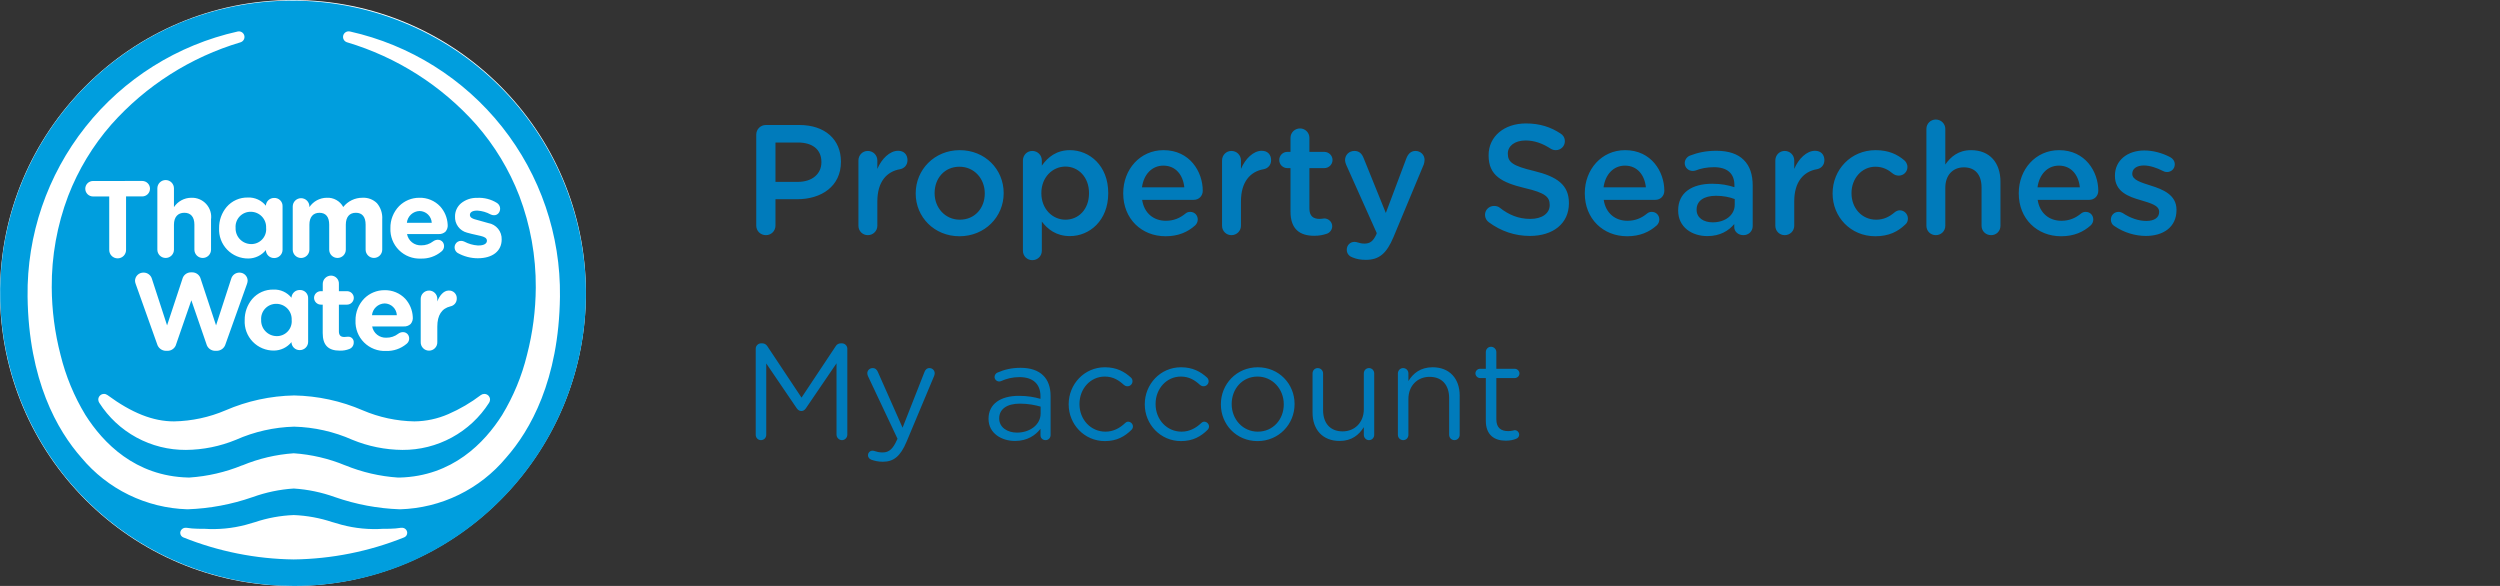 <svg width="256" height="60" viewBox="0 0 256 60" fill="none" xmlns="http://www.w3.org/2000/svg">
<rect x="0" y="0" width="256" height="60" fill="#333333" stroke="none"/>
<ellipse cx="30" cy="30" rx="30" ry="30" fill="white"/>
<path d="M30.083 60C23.143 59.996 16.418 57.599 11.047 53.216C5.676 48.834 1.989 42.734 0.611 35.951C-0.767 29.168 0.249 22.118 3.486 15.996C6.723 9.874 11.983 5.056 18.374 2.359C25.715 -0.68 33.963 -0.699 41.317 2.306C48.672 5.311 54.535 11.096 57.628 18.397C60.721 25.698 60.791 33.923 57.824 41.276C54.856 48.629 49.092 54.513 41.79 57.642C38.087 59.206 34.105 60.007 30.083 60ZM19.012 54.044C18.87 54.041 18.732 54.093 18.628 54.191C18.524 54.288 18.462 54.421 18.456 54.563C18.456 54.663 18.485 54.76 18.54 54.842C18.595 54.925 18.674 54.989 18.766 55.027C22.364 56.472 26.199 57.238 30.077 57.287C33.954 57.237 37.789 56.471 41.386 55.027C41.479 54.99 41.558 54.926 41.614 54.843C41.67 54.76 41.7 54.663 41.7 54.563C41.698 54.493 41.683 54.423 41.654 54.359C41.626 54.295 41.585 54.237 41.534 54.188C41.482 54.14 41.422 54.102 41.356 54.078C41.29 54.053 41.22 54.041 41.149 54.044H41.065C40.69 54.105 40.311 54.138 39.931 54.143L39.619 54.148H39.252C37.815 54.246 36.371 54.107 34.98 53.737L34.048 53.466H34.036C32.758 53.038 31.427 52.795 30.081 52.742C28.731 52.794 27.396 53.037 26.116 53.466L25.184 53.737C23.791 54.107 22.347 54.246 20.909 54.148H20.538L20.228 54.143C19.846 54.138 19.465 54.105 19.088 54.044H19.012ZM30.081 50.025C31.517 50.116 32.932 50.411 34.285 50.9L34.31 50.907L34.327 50.913C36.455 51.653 38.683 52.071 40.935 52.152H40.984C43.063 52.088 45.105 51.584 46.974 50.673C48.843 49.763 50.496 48.467 51.825 46.871C54.281 44.086 57.231 38.962 57.34 30.371C57.422 24.07 55.328 17.934 51.411 12.99C47.493 8.047 41.99 4.597 35.824 3.221H35.805C35.772 3.215 35.737 3.211 35.703 3.21C35.566 3.21 35.434 3.258 35.33 3.346C35.226 3.434 35.157 3.556 35.135 3.691C35.113 3.825 35.14 3.963 35.211 4.079C35.282 4.196 35.392 4.283 35.522 4.326C40.636 5.85 45.221 8.769 48.761 12.753C50.651 14.914 52.147 17.389 53.18 20.065C54.313 23.059 54.884 26.235 54.864 29.436C54.852 31.768 54.549 34.09 53.963 36.347C53.433 38.515 52.575 40.59 51.416 42.5C49.616 45.345 46.333 48.765 40.913 48.902H40.753C38.901 48.778 37.082 48.357 35.365 47.655H35.354C33.675 46.958 31.894 46.54 30.081 46.416C28.273 46.54 26.497 46.958 24.823 47.651H24.811H24.799C23.083 48.352 21.265 48.774 19.415 48.898H19.254C13.839 48.761 10.552 45.341 8.749 42.496C7.59 40.586 6.731 38.511 6.2 36.343C5.613 34.085 5.31 31.763 5.298 29.431C5.277 26.233 5.847 23.058 6.98 20.065C8.013 17.389 9.509 14.914 11.399 12.753C14.939 8.768 19.526 5.849 24.642 4.328C24.771 4.285 24.881 4.197 24.952 4.081C25.023 3.965 25.05 3.827 25.028 3.693C25.006 3.558 24.937 3.436 24.833 3.348C24.729 3.26 24.597 3.212 24.46 3.212C24.42 3.213 24.381 3.218 24.341 3.226C18.176 4.602 12.672 8.05 8.754 12.992C4.836 17.935 2.742 24.071 2.823 30.371C2.932 38.964 5.883 44.088 8.34 46.871C9.668 48.466 11.32 49.762 13.188 50.672C15.056 51.582 17.097 52.087 19.175 52.151H19.226C21.479 52.071 23.707 51.654 25.835 50.914L25.859 50.907L25.883 50.9C27.233 50.411 28.647 50.117 30.081 50.025ZM30.122 43.69C32.177 43.744 34.201 44.201 36.079 45.034C37.705 45.703 39.444 46.055 41.202 46.071C42.97 46.082 44.712 45.645 46.265 44.801C47.818 43.958 49.131 42.735 50.08 41.247C50.144 41.148 50.178 41.035 50.181 40.918C50.181 40.764 50.119 40.616 50.01 40.507C49.9 40.398 49.752 40.337 49.597 40.337C49.47 40.336 49.345 40.376 49.243 40.451C48.213 41.235 47.092 41.891 45.905 42.407C44.808 42.885 43.626 43.138 42.429 43.15C40.613 43.117 38.82 42.733 37.15 42.019C34.929 41.058 32.541 40.54 30.121 40.494C27.701 40.54 25.313 41.058 23.093 42.019C21.424 42.733 19.632 43.117 17.816 43.15C15.668 43.15 13.502 42.292 10.999 40.451C10.897 40.377 10.774 40.336 10.647 40.337C10.492 40.337 10.344 40.398 10.235 40.507C10.126 40.616 10.064 40.764 10.064 40.918C10.066 41.035 10.101 41.149 10.166 41.247C11.115 42.735 12.427 43.958 13.979 44.801C15.531 45.645 17.273 46.082 19.04 46.071C20.799 46.056 22.539 45.704 24.165 45.034C26.044 44.201 28.068 43.745 30.123 43.69H30.122ZM39.361 29.715C38.977 29.714 38.597 29.789 38.243 29.936C37.889 30.082 37.568 30.297 37.297 30.569C37.008 30.866 36.78 31.218 36.627 31.604C36.474 31.99 36.398 32.402 36.405 32.817C36.386 33.232 36.453 33.646 36.603 34.034C36.753 34.422 36.983 34.773 37.278 35.067C37.572 35.361 37.925 35.59 38.313 35.74C38.702 35.891 39.118 35.958 39.534 35.938C40.294 35.963 41.036 35.708 41.619 35.222C41.764 35.113 41.861 34.953 41.891 34.775C41.92 34.596 41.88 34.414 41.778 34.264C41.719 34.184 41.641 34.118 41.551 34.074C41.461 34.029 41.361 34.007 41.261 34.009C41.087 34.013 40.918 34.07 40.779 34.175C40.431 34.446 40 34.589 39.559 34.581C39.218 34.596 38.884 34.487 38.617 34.275C38.35 34.063 38.17 33.762 38.109 33.427H41.328C41.46 33.437 41.592 33.419 41.717 33.376C41.842 33.332 41.956 33.264 42.053 33.174C42.139 33.07 42.202 32.95 42.239 32.821C42.276 32.692 42.285 32.557 42.267 32.424C42.227 31.746 41.958 31.103 41.503 30.598C41.229 30.308 40.896 30.08 40.527 29.928C40.157 29.775 39.76 29.703 39.361 29.715ZM19.594 30.748L21.135 35.222C21.185 35.42 21.299 35.596 21.459 35.723C21.62 35.85 21.817 35.921 22.022 35.925H22.203C22.409 35.92 22.607 35.849 22.768 35.723C22.93 35.596 23.046 35.42 23.099 35.222L25.291 29.075C25.331 28.968 25.354 28.855 25.36 28.741C25.359 28.63 25.337 28.521 25.294 28.42C25.25 28.318 25.187 28.226 25.108 28.149C25.029 28.072 24.935 28.012 24.832 27.971C24.729 27.931 24.619 27.912 24.508 27.914C24.323 27.915 24.142 27.975 23.993 28.085C23.843 28.196 23.734 28.351 23.68 28.528L22.124 33.319L20.555 28.572C20.507 28.377 20.396 28.204 20.238 28.08C20.08 27.956 19.885 27.889 19.684 27.888H19.549C19.348 27.888 19.152 27.956 18.994 28.08C18.835 28.203 18.723 28.377 18.675 28.572L17.108 33.319L15.549 28.528C15.493 28.35 15.382 28.194 15.23 28.083C15.079 27.973 14.896 27.913 14.709 27.914C14.595 27.91 14.482 27.929 14.376 27.969C14.27 28.009 14.173 28.07 14.091 28.147C14.008 28.225 13.943 28.319 13.897 28.422C13.851 28.526 13.827 28.637 13.825 28.751C13.831 28.862 13.854 28.971 13.894 29.075L16.085 35.222C16.139 35.421 16.255 35.596 16.417 35.723C16.579 35.849 16.778 35.92 16.983 35.925H17.165C17.369 35.923 17.567 35.853 17.727 35.725C17.887 35.598 18 35.421 18.047 35.222L19.595 30.748H19.594ZM32.884 29.816C32.79 29.812 32.697 29.826 32.61 29.859C32.522 29.891 32.442 29.941 32.375 30.005C32.307 30.069 32.253 30.146 32.216 30.231C32.178 30.317 32.159 30.409 32.158 30.502C32.16 30.595 32.179 30.687 32.217 30.772C32.254 30.858 32.308 30.935 32.376 31C32.443 31.064 32.523 31.115 32.61 31.148C32.697 31.182 32.79 31.198 32.884 31.195H33.046V34.107C33.046 35.335 33.602 35.906 34.795 35.906C35.127 35.917 35.458 35.86 35.767 35.739C35.903 35.689 36.02 35.599 36.101 35.479C36.183 35.36 36.224 35.218 36.221 35.074C36.228 34.996 36.218 34.917 36.191 34.842C36.165 34.768 36.123 34.7 36.067 34.644C36.012 34.587 35.946 34.543 35.872 34.514C35.798 34.486 35.719 34.474 35.64 34.478C35.596 34.478 35.552 34.482 35.508 34.487C35.437 34.496 35.31 34.507 35.253 34.507C34.878 34.507 34.703 34.326 34.703 33.926V31.196H35.504C35.598 31.199 35.691 31.183 35.778 31.15C35.866 31.116 35.946 31.066 36.013 31.001C36.081 30.937 36.135 30.859 36.172 30.774C36.209 30.688 36.228 30.596 36.23 30.503C36.229 30.41 36.21 30.317 36.173 30.232C36.135 30.147 36.081 30.07 36.014 30.006C35.946 29.942 35.866 29.892 35.778 29.86C35.691 29.827 35.598 29.813 35.504 29.817H34.703V29.07C34.709 28.961 34.692 28.852 34.654 28.75C34.616 28.648 34.558 28.554 34.483 28.475C34.408 28.396 34.318 28.332 34.218 28.289C34.118 28.245 34.01 28.223 33.901 28.222C33.675 28.222 33.459 28.312 33.3 28.471C33.141 28.63 33.051 28.845 33.05 29.07V29.817L32.884 29.816ZM28.002 29.653C27.59 29.643 27.181 29.724 26.805 29.891C26.429 30.058 26.095 30.307 25.826 30.618C25.319 31.224 25.046 31.991 25.056 32.781C25.034 33.185 25.096 33.59 25.237 33.971C25.379 34.351 25.597 34.697 25.879 34.99C26.161 35.282 26.5 35.514 26.875 35.67C27.25 35.826 27.654 35.904 28.06 35.898C28.403 35.894 28.741 35.815 29.05 35.665C29.359 35.515 29.63 35.299 29.845 35.032C29.849 35.251 29.939 35.461 30.097 35.614C30.255 35.768 30.467 35.853 30.687 35.851C30.8 35.853 30.912 35.833 31.017 35.791C31.122 35.749 31.218 35.687 31.299 35.608C31.379 35.529 31.443 35.435 31.487 35.331C31.531 35.227 31.553 35.115 31.553 35.003V30.561C31.559 30.445 31.541 30.33 31.499 30.221C31.457 30.113 31.393 30.015 31.311 29.933C31.229 29.852 31.13 29.788 31.021 29.747C30.912 29.706 30.796 29.688 30.68 29.695C30.465 29.695 30.258 29.777 30.103 29.926C29.947 30.074 29.855 30.276 29.845 30.49C29.626 30.215 29.345 29.996 29.024 29.851C28.704 29.705 28.354 29.637 28.002 29.653ZM43.929 29.754C43.705 29.755 43.489 29.844 43.33 30.003C43.171 30.162 43.081 30.377 43.081 30.601V35.031C43.077 35.144 43.096 35.258 43.138 35.364C43.179 35.47 43.241 35.566 43.32 35.648C43.399 35.73 43.494 35.795 43.599 35.839C43.704 35.884 43.817 35.907 43.931 35.907C44.045 35.907 44.158 35.884 44.263 35.839C44.368 35.795 44.463 35.73 44.542 35.648C44.621 35.566 44.683 35.47 44.724 35.364C44.765 35.258 44.784 35.144 44.781 35.031V33.438C44.781 32.279 45.234 31.584 46.123 31.372C46.308 31.337 46.474 31.238 46.593 31.093C46.712 30.948 46.776 30.765 46.773 30.578C46.78 30.466 46.763 30.355 46.723 30.251C46.683 30.147 46.622 30.053 46.542 29.975C46.463 29.897 46.367 29.837 46.263 29.798C46.158 29.76 46.046 29.745 45.935 29.753C45.415 29.753 44.981 30.314 44.781 30.871V30.6C44.781 30.375 44.691 30.16 44.531 30C44.371 29.841 44.155 29.752 43.929 29.752V29.754ZM42.932 20.251C42.549 20.25 42.169 20.325 41.815 20.471C41.461 20.618 41.139 20.833 40.869 21.104C40.579 21.403 40.351 21.755 40.198 22.142C40.045 22.529 39.97 22.942 39.978 23.357C39.958 23.772 40.026 24.187 40.176 24.574C40.326 24.962 40.556 25.314 40.85 25.608C41.145 25.901 41.498 26.131 41.886 26.281C42.275 26.431 42.69 26.498 43.106 26.479C43.866 26.503 44.608 26.248 45.191 25.763C45.336 25.654 45.434 25.494 45.463 25.316C45.493 25.137 45.453 24.954 45.351 24.805C45.291 24.724 45.213 24.659 45.123 24.615C45.033 24.571 44.934 24.549 44.833 24.55C44.659 24.554 44.49 24.612 44.351 24.716C44.003 24.987 43.572 25.131 43.131 25.122C42.79 25.137 42.455 25.028 42.189 24.816C41.922 24.604 41.742 24.302 41.68 23.967H44.9C45.032 23.977 45.165 23.96 45.289 23.916C45.414 23.873 45.529 23.804 45.626 23.714C45.711 23.611 45.774 23.491 45.811 23.362C45.848 23.233 45.858 23.098 45.84 22.965C45.8 22.288 45.531 21.644 45.076 21.14C44.802 20.849 44.47 20.619 44.1 20.466C43.73 20.312 43.332 20.239 42.932 20.251ZM25.382 20.227C24.971 20.217 24.562 20.298 24.186 20.465C23.809 20.632 23.475 20.881 23.207 21.192C22.699 21.798 22.426 22.564 22.436 23.354C22.414 23.758 22.476 24.163 22.618 24.544C22.76 24.924 22.978 25.27 23.26 25.563C23.542 25.855 23.881 26.087 24.256 26.243C24.631 26.399 25.035 26.476 25.441 26.471C25.784 26.467 26.122 26.387 26.43 26.238C26.739 26.088 27.01 25.872 27.224 25.605C27.228 25.824 27.319 26.034 27.476 26.187C27.634 26.34 27.846 26.425 28.066 26.424C28.18 26.426 28.292 26.406 28.397 26.364C28.502 26.323 28.598 26.26 28.679 26.181C28.76 26.102 28.824 26.008 28.868 25.904C28.911 25.8 28.934 25.689 28.934 25.576V21.136C28.94 21.02 28.922 20.904 28.88 20.796C28.838 20.688 28.774 20.59 28.691 20.508C28.609 20.426 28.51 20.363 28.401 20.322C28.292 20.281 28.176 20.263 28.06 20.27C27.845 20.27 27.638 20.352 27.482 20.5C27.327 20.648 27.234 20.85 27.224 21.065C27.005 20.79 26.724 20.571 26.404 20.425C26.084 20.279 25.734 20.211 25.382 20.227ZM47.217 24.666C47.097 24.662 46.978 24.692 46.875 24.752C46.772 24.812 46.687 24.9 46.632 25.006C46.55 25.157 46.529 25.334 46.572 25.5C46.615 25.666 46.719 25.811 46.864 25.904C47.492 26.258 48.202 26.445 48.923 26.446C50.436 26.446 51.371 25.711 51.371 24.527C51.387 24.128 51.257 23.736 51.005 23.426C50.752 23.116 50.395 22.909 49.999 22.843C49.776 22.772 49.456 22.686 49.171 22.61C48.928 22.544 48.718 22.488 48.606 22.452C48.369 22.376 48.116 22.271 48.118 22C48.121 21.729 48.391 21.566 48.844 21.566H48.895C49.36 21.596 49.813 21.727 50.222 21.95C50.333 22.009 50.458 22.04 50.584 22.04C50.689 22.044 50.793 22.019 50.885 21.968C50.977 21.918 51.053 21.843 51.105 21.753C51.204 21.595 51.236 21.406 51.197 21.225C51.157 21.044 51.048 20.886 50.892 20.784C50.286 20.403 49.575 20.22 48.859 20.261C48.262 20.243 47.678 20.44 47.213 20.815C47.019 20.979 46.863 21.184 46.756 21.414C46.649 21.645 46.594 21.895 46.595 22.149C46.573 22.527 46.684 22.901 46.908 23.206C47.132 23.512 47.455 23.73 47.823 23.824C48.004 23.888 48.548 24.005 48.911 24.088C49.057 24.121 49.171 24.146 49.226 24.16C49.563 24.243 49.872 24.361 49.861 24.663C49.85 24.965 49.524 25.135 49.015 25.135H48.914C48.439 25.102 47.975 24.969 47.555 24.746C47.45 24.694 47.336 24.667 47.219 24.666H47.217ZM18.879 21.788C19.541 21.788 19.906 22.22 19.906 23.005V25.567C19.906 25.792 19.996 26.008 20.155 26.168C20.315 26.327 20.532 26.416 20.758 26.416C20.984 26.416 21.201 26.327 21.361 26.168C21.52 26.008 21.61 25.792 21.61 25.567V22.473C21.649 22.189 21.625 21.899 21.539 21.625C21.453 21.351 21.308 21.099 21.114 20.887C20.92 20.675 20.682 20.508 20.416 20.398C20.15 20.288 19.863 20.238 19.575 20.251C19.225 20.254 18.881 20.343 18.574 20.511C18.266 20.678 18.005 20.918 17.813 21.21V19.285C17.813 19.06 17.723 18.844 17.564 18.685C17.404 18.526 17.188 18.437 16.963 18.437C16.738 18.437 16.521 18.526 16.362 18.685C16.203 18.844 16.113 19.06 16.113 19.285V25.567C16.113 25.792 16.203 26.008 16.362 26.167C16.521 26.326 16.738 26.415 16.963 26.415C17.188 26.415 17.404 26.326 17.564 26.167C17.723 26.008 17.813 25.792 17.813 25.567V23.007C17.814 22.233 18.202 21.788 18.879 21.788ZM9.526 18.533C9.316 18.533 9.114 18.617 8.964 18.765C8.815 18.914 8.732 19.116 8.732 19.326C8.732 19.536 8.815 19.737 8.964 19.886C9.114 20.035 9.316 20.118 9.526 20.118H11.185V25.558C11.18 25.674 11.198 25.79 11.239 25.898C11.28 26.007 11.342 26.107 11.423 26.191C11.504 26.275 11.6 26.342 11.707 26.387C11.815 26.433 11.93 26.457 12.046 26.457C12.163 26.457 12.278 26.433 12.386 26.387C12.493 26.342 12.589 26.275 12.67 26.191C12.75 26.107 12.813 26.007 12.854 25.898C12.895 25.79 12.913 25.674 12.908 25.558V20.114H14.565C14.775 20.114 14.978 20.031 15.127 19.882C15.276 19.734 15.359 19.532 15.359 19.322C15.359 19.112 15.276 18.91 15.127 18.762C14.978 18.613 14.775 18.53 14.565 18.53L9.526 18.533ZM36.442 21.788C37.093 21.788 37.439 22.208 37.439 23.005V25.564C37.439 25.789 37.529 26.005 37.688 26.164C37.848 26.323 38.064 26.413 38.29 26.413C38.516 26.413 38.732 26.323 38.892 26.164C39.052 26.005 39.141 25.789 39.141 25.564V22.45C39.18 21.854 38.987 21.267 38.603 20.81C38.408 20.617 38.176 20.468 37.92 20.372C37.664 20.276 37.39 20.234 37.117 20.25C36.738 20.247 36.364 20.331 36.022 20.496C35.681 20.66 35.382 20.901 35.149 21.198C34.986 20.895 34.74 20.645 34.439 20.477C34.138 20.309 33.794 20.23 33.45 20.251C33.1 20.255 32.755 20.345 32.447 20.512C32.139 20.679 31.877 20.918 31.683 21.209V21.145C31.683 20.919 31.593 20.703 31.433 20.543C31.272 20.384 31.055 20.294 30.829 20.294C30.603 20.294 30.386 20.384 30.226 20.543C30.065 20.703 29.976 20.919 29.976 21.145V25.567C29.976 25.792 30.065 26.009 30.226 26.169C30.386 26.328 30.603 26.418 30.829 26.418C31.055 26.418 31.272 26.328 31.433 26.169C31.593 26.009 31.683 25.792 31.683 25.567V23.006C31.683 22.233 32.058 21.79 32.711 21.79C33.365 21.79 33.709 22.21 33.709 23.006V25.566C33.709 25.791 33.798 26.007 33.958 26.166C34.117 26.325 34.334 26.415 34.56 26.415C34.785 26.415 35.002 26.325 35.162 26.166C35.321 26.007 35.411 25.791 35.411 25.566V23.006C35.416 22.222 35.781 21.788 36.442 21.788ZM28.294 34.417C28.082 34.411 27.874 34.363 27.681 34.276C27.489 34.189 27.315 34.065 27.171 33.91C27.026 33.756 26.914 33.575 26.841 33.377C26.767 33.179 26.733 32.969 26.742 32.758C26.726 32.546 26.755 32.333 26.826 32.133C26.897 31.932 27.009 31.749 27.156 31.594C27.302 31.439 27.479 31.316 27.675 31.233C27.872 31.151 28.083 31.11 28.297 31.113C28.509 31.113 28.719 31.156 28.915 31.239C29.11 31.322 29.286 31.444 29.433 31.597C29.58 31.75 29.694 31.931 29.769 32.13C29.843 32.328 29.877 32.539 29.868 32.751C29.889 32.967 29.864 33.184 29.794 33.39C29.725 33.595 29.611 33.783 29.462 33.941C29.314 34.099 29.133 34.224 28.931 34.306C28.73 34.388 28.514 34.427 28.297 34.419L28.294 34.417ZM40.637 32.279H38.09C38.121 31.956 38.27 31.655 38.508 31.433C38.745 31.21 39.056 31.082 39.382 31.071C39.706 31.074 40.017 31.201 40.25 31.426C40.484 31.651 40.622 31.956 40.637 32.279ZM25.68 24.992C25.468 24.986 25.259 24.938 25.066 24.851C24.873 24.764 24.699 24.64 24.554 24.485C24.409 24.331 24.297 24.149 24.223 23.951C24.15 23.753 24.116 23.542 24.125 23.331C24.109 23.119 24.137 22.906 24.209 22.705C24.28 22.505 24.392 22.321 24.538 22.166C24.685 22.012 24.862 21.889 25.058 21.806C25.255 21.723 25.466 21.682 25.68 21.686C25.892 21.686 26.102 21.729 26.298 21.812C26.493 21.895 26.669 22.017 26.816 22.17C26.963 22.323 27.077 22.505 27.152 22.703C27.227 22.901 27.26 23.113 27.25 23.325C27.272 23.54 27.247 23.758 27.178 23.964C27.108 24.169 26.995 24.357 26.846 24.515C26.697 24.674 26.516 24.798 26.315 24.881C26.113 24.963 25.897 25.002 25.68 24.994V24.992ZM44.211 22.812H41.664C41.697 22.489 41.846 22.189 42.083 21.967C42.321 21.746 42.632 21.618 42.957 21.607C43.281 21.61 43.592 21.737 43.825 21.962C44.058 22.187 44.197 22.492 44.211 22.815V22.812Z" fill="#009EDE"/>
<path d="M77.44 23.104V13.792C77.44 13.232 77.872 12.8 78.432 12.8H81.856C84.48 12.8 86.112 14.288 86.112 16.544V16.576C86.112 19.088 84.096 20.4 81.632 20.4H79.408V23.104C79.408 23.648 78.976 24.08 78.432 24.08C77.872 24.08 77.44 23.648 77.44 23.104ZM79.408 18.624H81.696C83.184 18.624 84.112 17.792 84.112 16.624V16.592C84.112 15.28 83.168 14.592 81.696 14.592H79.408V18.624ZM87.903 23.12V16.432C87.903 15.888 88.32 15.456 88.864 15.456C89.407 15.456 89.84 15.888 89.84 16.432V17.296C90.287 16.24 91.12 15.44 91.968 15.44C92.576 15.44 92.927 15.84 92.927 16.4C92.927 16.912 92.591 17.248 92.159 17.328C90.784 17.568 89.84 18.624 89.84 20.624V23.12C89.84 23.648 89.407 24.08 88.864 24.08C88.335 24.08 87.903 23.664 87.903 23.12ZM98.248 24.192C95.672 24.192 93.768 22.224 93.768 19.824V19.792C93.768 17.376 95.688 15.376 98.28 15.376C100.872 15.376 102.776 17.344 102.776 19.76V19.792C102.776 22.192 100.856 24.192 98.248 24.192ZM98.28 22.496C99.848 22.496 100.84 21.28 100.84 19.824V19.792C100.84 18.304 99.768 17.072 98.248 17.072C96.696 17.072 95.704 18.288 95.704 19.76V19.792C95.704 21.264 96.776 22.496 98.28 22.496ZM104.747 25.68V16.432C104.747 15.888 105.163 15.456 105.707 15.456C106.251 15.456 106.683 15.888 106.683 16.432V16.96C107.307 16.08 108.187 15.376 109.563 15.376C111.547 15.376 113.483 16.944 113.483 19.76V19.792C113.483 22.592 111.563 24.176 109.563 24.176C108.155 24.176 107.275 23.472 106.683 22.688V25.68C106.683 26.224 106.251 26.64 105.707 26.64C105.179 26.64 104.747 26.224 104.747 25.68ZM109.099 22.496C110.427 22.496 111.515 21.456 111.515 19.792V19.76C111.515 18.128 110.411 17.056 109.099 17.056C107.787 17.056 106.635 18.144 106.635 19.76V19.792C106.635 21.408 107.787 22.496 109.099 22.496ZM116.938 19.184H121.274C121.146 17.936 120.41 16.96 119.13 16.96C117.946 16.96 117.114 17.872 116.938 19.184ZM122.394 23.072C121.626 23.76 120.666 24.192 119.354 24.192C116.906 24.192 115.018 22.416 115.018 19.808V19.776C115.018 17.36 116.73 15.376 119.146 15.376C121.834 15.376 123.162 17.584 123.162 19.536C123.162 20.08 122.746 20.464 122.25 20.464H116.954C117.162 21.84 118.138 22.608 119.386 22.608C120.202 22.608 120.842 22.32 121.386 21.872C121.53 21.76 121.658 21.696 121.882 21.696C122.314 21.696 122.65 22.032 122.65 22.48C122.65 22.72 122.538 22.928 122.394 23.072ZM125.138 23.12V16.432C125.138 15.888 125.554 15.456 126.098 15.456C126.642 15.456 127.074 15.888 127.074 16.432V17.296C127.522 16.24 128.354 15.44 129.202 15.44C129.81 15.44 130.162 15.84 130.162 16.4C130.162 16.912 129.826 17.248 129.394 17.328C128.018 17.568 127.074 18.624 127.074 20.624V23.12C127.074 23.648 126.642 24.08 126.098 24.08C125.57 24.08 125.138 23.664 125.138 23.12ZM134.579 24.144C133.155 24.144 132.147 23.52 132.147 21.664V17.216H131.827C131.363 17.216 130.995 16.848 130.995 16.384C130.995 15.92 131.363 15.552 131.827 15.552H132.147V14.112C132.147 13.584 132.579 13.152 133.123 13.152C133.651 13.152 134.083 13.584 134.083 14.112V15.552H135.603C136.067 15.552 136.451 15.92 136.451 16.384C136.451 16.848 136.067 17.216 135.603 17.216H134.083V21.36C134.083 22.112 134.467 22.416 135.123 22.416C135.347 22.416 135.539 22.368 135.603 22.368C136.035 22.368 136.419 22.72 136.419 23.168C136.419 23.52 136.179 23.808 135.907 23.92C135.491 24.064 135.091 24.144 134.579 24.144ZM139.861 26.608C139.317 26.608 138.917 26.528 138.517 26.368C138.229 26.272 137.909 26.032 137.909 25.568C137.909 25.088 138.277 24.768 138.693 24.768C138.853 24.768 138.949 24.8 139.045 24.832C139.269 24.896 139.445 24.944 139.717 24.944C140.293 24.944 140.597 24.704 140.917 24.048L140.981 23.872L137.845 16.864C137.781 16.72 137.733 16.528 137.733 16.4C137.733 15.856 138.149 15.456 138.693 15.456C139.189 15.456 139.461 15.744 139.637 16.192L141.909 21.808L144.021 16.192C144.181 15.792 144.453 15.456 144.949 15.456C145.461 15.456 145.877 15.856 145.877 16.368C145.877 16.528 145.829 16.736 145.797 16.832L142.709 24.24C141.989 25.968 141.221 26.608 139.861 26.608ZM156.657 24.16C155.137 24.16 153.697 23.68 152.449 22.752C152.225 22.592 152.065 22.32 152.065 22C152.065 21.488 152.481 21.088 152.993 21.088C153.265 21.088 153.441 21.168 153.569 21.264C154.497 22 155.489 22.416 156.705 22.416C157.921 22.416 158.689 21.84 158.689 21.008V20.976C158.689 20.176 158.241 19.744 156.161 19.264C153.777 18.688 152.433 17.984 152.433 15.92V15.888C152.433 13.968 154.033 12.64 156.257 12.64C157.665 12.64 158.801 13.008 159.809 13.68C160.033 13.808 160.241 14.08 160.241 14.464C160.241 14.976 159.825 15.376 159.313 15.376C159.121 15.376 158.961 15.328 158.801 15.232C157.937 14.672 157.105 14.384 156.225 14.384C155.073 14.384 154.401 14.976 154.401 15.712V15.744C154.401 16.608 154.913 16.992 157.073 17.504C159.441 18.08 160.657 18.928 160.657 20.784V20.816C160.657 22.912 159.009 24.16 156.657 24.16ZM164.203 19.184H168.539C168.411 17.936 167.675 16.96 166.395 16.96C165.211 16.96 164.379 17.872 164.203 19.184ZM169.659 23.072C168.891 23.76 167.931 24.192 166.619 24.192C164.171 24.192 162.283 22.416 162.283 19.808V19.776C162.283 17.36 163.995 15.376 166.411 15.376C169.099 15.376 170.427 17.584 170.427 19.536C170.427 20.08 170.011 20.464 169.515 20.464H164.219C164.427 21.84 165.403 22.608 166.651 22.608C167.467 22.608 168.107 22.32 168.651 21.872C168.795 21.76 168.923 21.696 169.147 21.696C169.579 21.696 169.915 22.032 169.915 22.48C169.915 22.72 169.803 22.928 169.659 23.072ZM174.836 24.176C173.252 24.176 171.844 23.264 171.844 21.568V21.536C171.844 19.712 173.268 18.816 175.332 18.816C176.276 18.816 176.948 18.96 177.604 19.168V18.96C177.604 17.76 176.868 17.12 175.508 17.12C174.772 17.12 174.164 17.248 173.636 17.456C173.524 17.488 173.428 17.504 173.332 17.504C172.884 17.504 172.516 17.152 172.516 16.704C172.516 16.352 172.756 16.048 173.044 15.936C173.844 15.632 174.66 15.44 175.764 15.44C177.028 15.44 177.972 15.776 178.564 16.384C179.188 16.992 179.476 17.888 179.476 18.992V23.152C179.476 23.68 179.06 24.08 178.532 24.08C177.972 24.08 177.588 23.696 177.588 23.264V22.944C177.012 23.632 176.132 24.176 174.836 24.176ZM175.38 22.768C176.66 22.768 177.636 22.032 177.636 20.96V20.384C177.14 20.192 176.484 20.048 175.716 20.048C174.468 20.048 173.732 20.576 173.732 21.456V21.488C173.732 22.304 174.452 22.768 175.38 22.768ZM181.794 23.12V16.432C181.794 15.888 182.21 15.456 182.754 15.456C183.298 15.456 183.73 15.888 183.73 16.432V17.296C184.178 16.24 185.01 15.44 185.858 15.44C186.466 15.44 186.818 15.84 186.818 16.4C186.818 16.912 186.482 17.248 186.05 17.328C184.674 17.568 183.73 18.624 183.73 20.624V23.12C183.73 23.648 183.298 24.08 182.754 24.08C182.226 24.08 181.794 23.664 181.794 23.12ZM192.026 24.192C189.514 24.192 187.658 22.224 187.658 19.824V19.792C187.658 17.392 189.514 15.376 192.058 15.376C193.386 15.376 194.298 15.808 195.018 16.432C195.146 16.544 195.322 16.784 195.322 17.104C195.322 17.6 194.922 17.984 194.426 17.984C194.186 17.984 193.978 17.888 193.85 17.792C193.354 17.376 192.81 17.072 192.042 17.072C190.634 17.072 189.594 18.288 189.594 19.76V19.792C189.594 21.296 190.634 22.496 192.122 22.496C192.89 22.496 193.482 22.192 194.01 21.744C194.122 21.648 194.314 21.536 194.538 21.536C195.002 21.536 195.37 21.92 195.37 22.384C195.37 22.64 195.274 22.848 195.098 22.992C194.346 23.712 193.434 24.192 192.026 24.192ZM197.263 23.12V13.2C197.263 12.672 197.679 12.24 198.223 12.24C198.767 12.24 199.199 12.672 199.199 13.2V16.848C199.743 16.064 200.527 15.376 201.839 15.376C203.743 15.376 204.847 16.656 204.847 18.608V23.12C204.847 23.664 204.431 24.08 203.887 24.08C203.343 24.08 202.911 23.664 202.911 23.12V19.2C202.911 17.888 202.255 17.136 201.103 17.136C199.983 17.136 199.199 17.92 199.199 19.232V23.12C199.199 23.664 198.767 24.08 198.223 24.08C197.695 24.08 197.263 23.664 197.263 23.12ZM208.641 19.184H212.977C212.849 17.936 212.113 16.96 210.833 16.96C209.649 16.96 208.817 17.872 208.641 19.184ZM214.097 23.072C213.329 23.76 212.369 24.192 211.057 24.192C208.609 24.192 206.721 22.416 206.721 19.808V19.776C206.721 17.36 208.433 15.376 210.849 15.376C213.537 15.376 214.865 17.584 214.865 19.536C214.865 20.08 214.449 20.464 213.953 20.464H208.657C208.865 21.84 209.841 22.608 211.089 22.608C211.905 22.608 212.545 22.32 213.089 21.872C213.233 21.76 213.361 21.696 213.585 21.696C214.017 21.696 214.353 22.032 214.353 22.48C214.353 22.72 214.241 22.928 214.097 23.072ZM219.737 24.16C218.665 24.16 217.497 23.824 216.521 23.152C216.313 23.04 216.153 22.8 216.153 22.48C216.153 22.048 216.489 21.696 216.937 21.696C217.097 21.696 217.241 21.744 217.353 21.808C218.169 22.352 219.017 22.624 219.785 22.624C220.617 22.624 221.097 22.272 221.097 21.712V21.68C221.097 21.024 220.201 20.8 219.209 20.496C217.961 20.144 216.569 19.632 216.569 18.016V17.984C216.569 16.384 217.897 15.408 219.577 15.408C220.473 15.408 221.417 15.664 222.233 16.096C222.505 16.24 222.697 16.496 222.697 16.832C222.697 17.28 222.345 17.616 221.897 17.616C221.737 17.616 221.641 17.584 221.513 17.52C220.825 17.168 220.121 16.944 219.529 16.944C218.777 16.944 218.345 17.296 218.345 17.776V17.808C218.345 18.432 219.257 18.688 220.249 19.008C221.481 19.392 222.873 19.952 222.873 21.472V21.504C222.873 23.28 221.497 24.16 219.737 24.16Z" fill="#007BBB"/>
<path d="M77.386 44.524V35.704C77.386 35.41 77.638 35.158 77.932 35.158H78.058C78.296 35.158 78.464 35.284 78.576 35.452L82.076 40.716L85.576 35.452C85.688 35.27 85.87 35.158 86.094 35.158H86.22C86.514 35.158 86.766 35.41 86.766 35.704V44.51C86.766 44.818 86.514 45.07 86.22 45.07C85.912 45.07 85.66 44.804 85.66 44.51V37.202L82.524 41.808C82.398 41.99 82.258 42.088 82.062 42.088C81.866 42.088 81.712 41.99 81.586 41.808L78.464 37.216V44.524C78.464 44.832 78.226 45.07 77.918 45.07C77.624 45.07 77.386 44.832 77.386 44.524ZM90.408 47.282C89.932 47.282 89.582 47.198 89.218 47.072C89.05 47.002 88.882 46.862 88.882 46.61C88.882 46.344 89.106 46.148 89.344 46.148C89.442 46.148 89.526 46.176 89.61 46.204C89.82 46.274 90.03 46.33 90.394 46.33C91.066 46.33 91.458 45.924 91.85 45.042L91.906 44.93L88.882 38.518C88.84 38.42 88.812 38.322 88.812 38.224C88.812 37.93 89.05 37.692 89.358 37.692C89.652 37.692 89.806 37.874 89.904 38.112L92.424 43.796L94.664 38.098C94.748 37.874 94.902 37.692 95.182 37.692C95.476 37.692 95.714 37.93 95.714 38.224C95.714 38.308 95.686 38.406 95.658 38.49L92.83 45.238C92.2 46.736 91.5 47.282 90.408 47.282ZM103.928 45.154C102.584 45.154 101.226 44.384 101.226 42.9V42.872C101.226 41.346 102.486 40.534 104.32 40.534C105.244 40.534 105.902 40.66 106.546 40.842V40.59C106.546 39.288 105.748 38.616 104.39 38.616C103.662 38.616 103.046 38.784 102.514 39.022C102.444 39.05 102.374 39.064 102.318 39.064C102.066 39.064 101.842 38.854 101.842 38.602C101.842 38.378 101.996 38.21 102.136 38.154C102.85 37.846 103.578 37.664 104.502 37.664C105.524 37.664 106.308 37.93 106.84 38.462C107.33 38.952 107.582 39.652 107.582 40.576V44.538C107.582 44.846 107.358 45.07 107.064 45.07C106.756 45.07 106.546 44.846 106.546 44.566V43.908C106.042 44.566 105.202 45.154 103.928 45.154ZM104.138 44.3C105.468 44.3 106.56 43.488 106.56 42.34V41.64C106.028 41.486 105.314 41.332 104.432 41.332C103.074 41.332 102.318 41.92 102.318 42.83V42.858C102.318 43.768 103.158 44.3 104.138 44.3ZM113.142 45.168C111.028 45.168 109.432 43.446 109.432 41.416V41.388C109.432 39.344 111.028 37.608 113.142 37.608C114.346 37.608 115.158 38.07 115.802 38.658C115.886 38.728 115.97 38.868 115.97 39.036C115.97 39.33 115.732 39.554 115.452 39.554C115.312 39.554 115.186 39.498 115.102 39.428C114.584 38.952 113.996 38.56 113.128 38.56C111.658 38.56 110.538 39.806 110.538 41.36V41.388C110.538 42.956 111.686 44.202 113.198 44.202C114.024 44.202 114.682 43.824 115.214 43.32C115.284 43.25 115.382 43.18 115.522 43.18C115.788 43.18 116.012 43.418 116.012 43.67C116.012 43.796 115.956 43.922 115.872 44.006C115.186 44.692 114.36 45.168 113.142 45.168ZM120.935 45.168C118.821 45.168 117.225 43.446 117.225 41.416V41.388C117.225 39.344 118.821 37.608 120.935 37.608C122.139 37.608 122.951 38.07 123.595 38.658C123.679 38.728 123.763 38.868 123.763 39.036C123.763 39.33 123.525 39.554 123.245 39.554C123.105 39.554 122.979 39.498 122.895 39.428C122.377 38.952 121.789 38.56 120.921 38.56C119.451 38.56 118.331 39.806 118.331 41.36V41.388C118.331 42.956 119.479 44.202 120.991 44.202C121.817 44.202 122.475 43.824 123.007 43.32C123.077 43.25 123.175 43.18 123.315 43.18C123.581 43.18 123.805 43.418 123.805 43.67C123.805 43.796 123.749 43.922 123.665 44.006C122.979 44.692 122.153 45.168 120.935 45.168ZM128.77 45.168C126.6 45.168 125.018 43.46 125.018 41.416V41.388C125.018 39.344 126.614 37.608 128.798 37.608C130.968 37.608 132.564 39.316 132.564 41.36V41.388C132.564 43.432 130.954 45.168 128.77 45.168ZM128.798 44.202C130.366 44.202 131.458 42.942 131.458 41.416V41.388C131.458 39.834 130.296 38.56 128.77 38.56C127.202 38.56 126.124 39.834 126.124 41.36V41.388C126.124 42.942 127.272 44.202 128.798 44.202ZM140.719 38.238V44.524C140.719 44.818 140.495 45.07 140.187 45.07C139.893 45.07 139.655 44.832 139.655 44.524V43.74C139.165 44.524 138.423 45.154 137.177 45.154C135.427 45.154 134.405 43.978 134.405 42.256V38.238C134.405 37.93 134.629 37.692 134.937 37.692C135.231 37.692 135.483 37.93 135.483 38.238V41.99C135.483 43.334 136.211 44.174 137.485 44.174C138.717 44.174 139.655 43.264 139.655 41.906V38.238C139.655 37.93 139.879 37.692 140.187 37.692C140.481 37.692 140.719 37.93 140.719 38.238ZM143.143 44.524V38.238C143.143 37.944 143.381 37.692 143.675 37.692C143.983 37.692 144.221 37.93 144.221 38.238V39.022C144.697 38.238 145.453 37.608 146.699 37.608C148.449 37.608 149.471 38.784 149.471 40.506V44.524C149.471 44.832 149.233 45.07 148.939 45.07C148.631 45.07 148.393 44.832 148.393 44.524V40.772C148.393 39.428 147.665 38.588 146.391 38.588C145.145 38.588 144.221 39.498 144.221 40.856V44.524C144.221 44.832 143.997 45.07 143.689 45.07C143.381 45.07 143.143 44.832 143.143 44.524ZM154.192 45.126C153.03 45.126 152.148 44.552 152.148 43.082V38.714H151.56C151.308 38.714 151.084 38.49 151.084 38.238C151.084 37.972 151.308 37.762 151.56 37.762H152.148V36.054C152.148 35.76 152.372 35.508 152.68 35.508C152.974 35.508 153.226 35.76 153.226 36.054V37.762H155.102C155.368 37.762 155.592 37.986 155.592 38.238C155.592 38.504 155.368 38.714 155.102 38.714H153.226V42.942C153.226 43.824 153.716 44.146 154.444 44.146C154.822 44.146 155.018 44.048 155.102 44.048C155.354 44.048 155.564 44.258 155.564 44.51C155.564 44.706 155.438 44.86 155.256 44.93C154.948 45.056 154.612 45.126 154.192 45.126Z" fill="#007BBB"/>
</svg>
